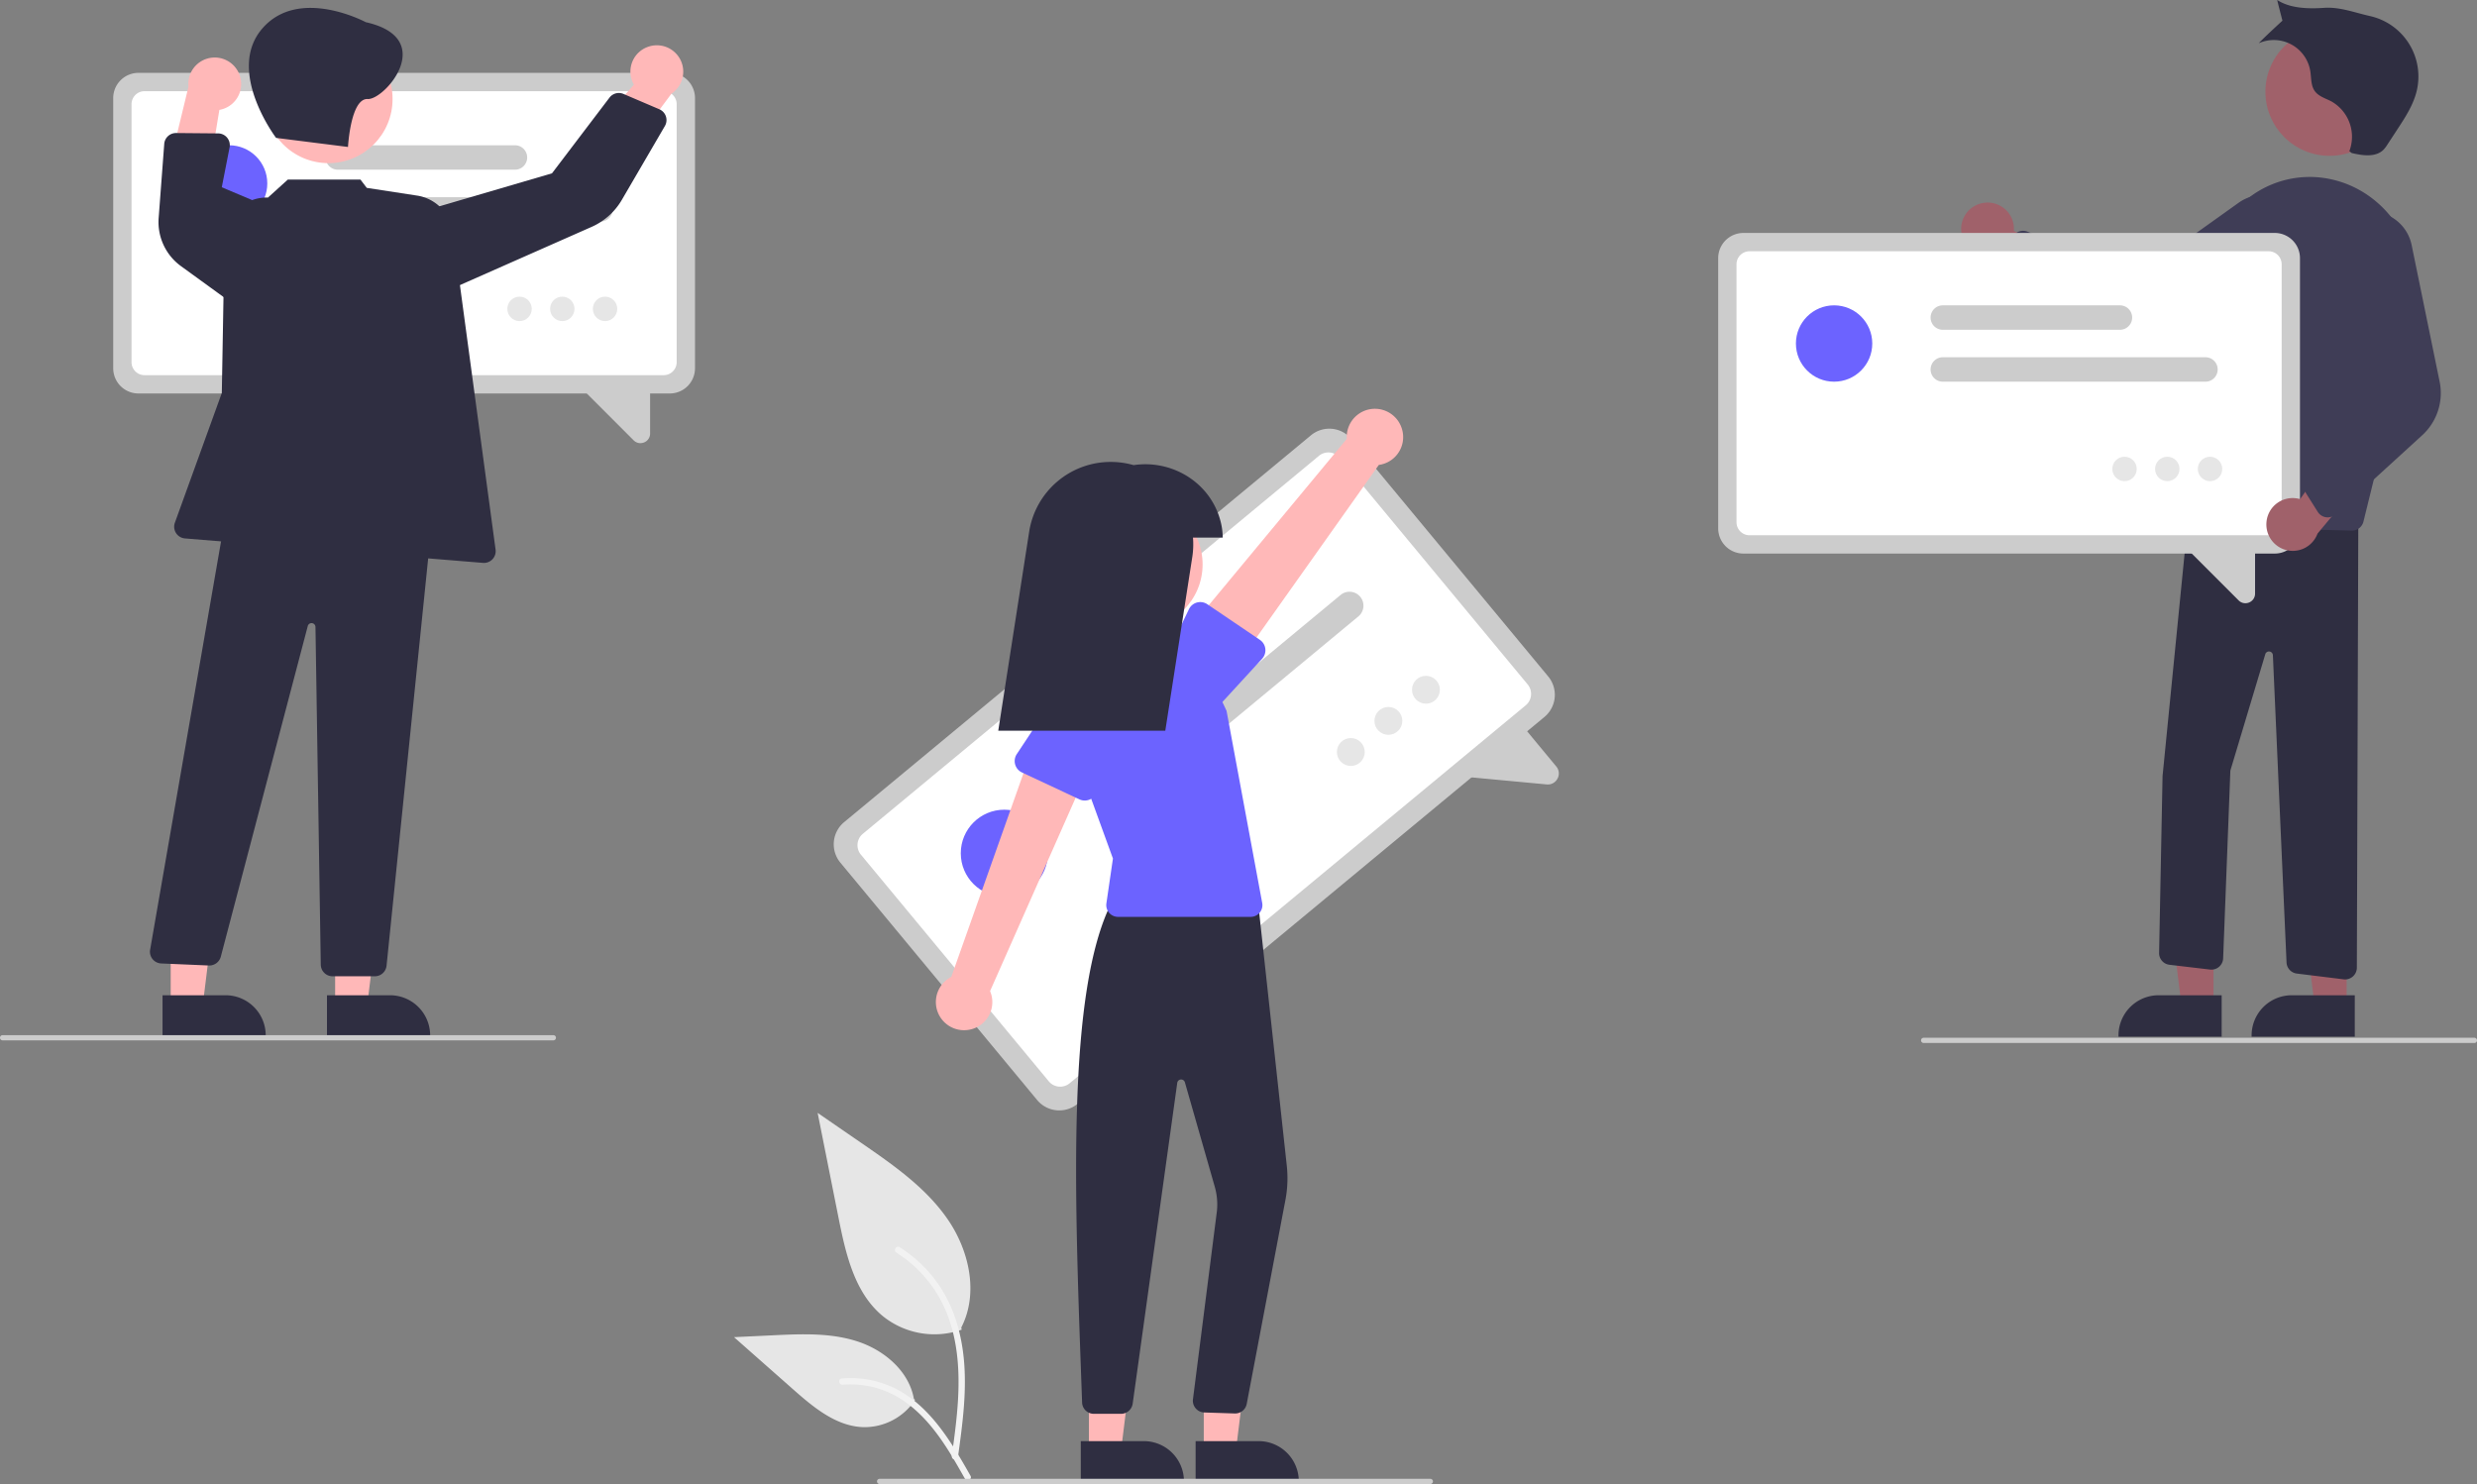 <svg xmlns="http://www.w3.org/2000/svg" width="949" height="568.653"><rect width="100%" height="100%" fill="#808080" stroke="none"/><path fill="#e6e6e6" d="M368.454 509.5a31.52 31.52 0 0 1-30.434-5.361c-10.66-8.947-14.002-23.687-16.722-37.336l-8.043-40.37 16.84 11.595c12.11 8.339 24.493 16.944 32.878 29.023s12.045 28.565 5.308 41.634"/><path fill="#f2f2f2" d="M367.015 558.377c1.704-12.415 3.457-24.99 2.261-37.538-1.062-11.144-4.461-22.029-11.383-30.954a51.5 51.5 0 0 0-13.211-11.97c-1.321-.835-2.537 1.259-1.222 2.09a48.95 48.95 0 0 1 19.363 23.362c4.216 10.722 4.893 22.41 4.166 33.8-.439 6.889-1.37 13.732-2.308 20.566a1.254 1.254 0 0 0 .845 1.489 1.22 1.22 0 0 0 1.489-.845"/><path fill="#e6e6e6" d="M350.598 536.408a23.2 23.2 0 0 1-20.215 10.433c-10.233-.486-18.764-7.628-26.444-14.408l-22.715-20.056 15.034-.72c10.811-.517 21.901-1 32.198 2.335s19.794 11.357 21.677 22.016"/><path fill="#f2f2f2" d="M371.832 565.513c-8.204-14.515-17.72-30.648-34.722-35.804a38.8 38.8 0 0 0-14.605-1.508c-1.55.133-1.163 2.524.385 2.39a36 36 0 0 1 23.306 6.166c6.572 4.473 11.689 10.692 16.02 17.287 2.652 4.04 5.028 8.25 7.405 12.455.759 1.344 2.979.374 2.21-.986"/><path fill="#ccc" d="M591.713 274.724 412.86 422.958a11.027 11.027 0 0 1-15.508-1.452l-75.395-90.968a11.027 11.027 0 0 1 1.451-15.509l178.853-148.234a11.027 11.027 0 0 1 15.509 1.452l75.395 90.968a11.027 11.027 0 0 1-1.452 15.509"/><path fill="#fff" d="M584.546 270.26 409.804 415.087a5.68 5.68 0 0 1-7.989-.748l-71.987-86.857a5.68 5.68 0 0 1 .748-7.99l174.741-144.826a5.68 5.68 0 0 1 7.99.748l71.987 86.857a5.68 5.68 0 0 1-.748 7.99"/><path fill="#ccc" d="m592.601 300.577-35.94-3.364 25.723-20.245 13.857 16.719a4.15 4.15 0 0 1 .482 4.661 4.3 4.3 0 0 1-1.051 1.302 4.16 4.16 0 0 1-3.07.927m-72.174-64.375-88.4 73.265a5.34 5.34 0 1 1-6.815-8.223l88.4-73.265a5.34 5.34 0 1 1 6.815 8.223m-43.264 6.379-59.618 49.412a5.34 5.34 0 1 1-6.815-8.223l59.617-49.412a5.34 5.34 0 0 1 6.816 8.223"/><circle cx="384.787" cy="326.947" r="16.688" fill="#6c63ff"/><circle cx="517.532" cy="288.156" r="5.34" fill="#e6e6e6"/><circle cx="531.923" cy="276.229" r="5.34" fill="#e6e6e6"/><circle cx="546.313" cy="264.302" r="5.34" fill="#e6e6e6"/><path fill="#ffb8b8" d="m461.198 556.214 12.26-.001 5.832-47.288-18.094.001z"/><path fill="#2f2e41" d="M458.071 552.211h24.144a15.386 15.386 0 0 1 15.387 15.386v.5l-39.53.001Z"/><path fill="#ffb8b8" d="m417.198 556.214 12.26-.001 5.832-47.288-18.094.001z"/><path fill="#2f2e41" d="M414.071 552.211h24.144a15.386 15.386 0 0 1 15.387 15.386v.5l-39.53.001Zm15.43-10.466h-.002l-10.426-.003a4.48 4.48 0 0 1-4.495-4.338l-.328-9.12c-2.635-72.941-5.36-148.365 11.517-182.265l.133-.267 55.88-2.023 11.218 102.912a44.6 44.6 0 0 1-.52 13.164l-14.83 78.148a4.5 4.5 0 0 1-4.597 3.658l-11.71-.38a4.5 4.5 0 0 1-4.302-4.943l9.199-72.28a24.7 24.7 0 0 0-.835-9.283l-11.44-39.995a1.5 1.5 0 0 0-2.929.207l-17.076 122.927a4.52 4.52 0 0 1-4.457 3.881"/><circle cx="436.183" cy="216.281" r="24.561" fill="#ffb8b8"/><path fill="#6c63ff" d="M479.16 351.326h-50.823a4.5 4.5 0 0 1-4.453-5.15l2.511-17.197-14.744-40.553a29.844 29.844 0 0 1 24.009-39.767 29.73 29.73 0 0 1 31.02 16.816l3.24 6.89 13.665 73.64a4.5 4.5 0 0 1-4.425 5.321"/><path fill="#ffb8b8" d="M371.874 394.462a10.743 10.743 0 0 0 7.444-14.694l39.603-89.472-22.655-5.706-31.804 89.742a10.8 10.8 0 0 0 7.412 20.13"/><path fill="#6c63ff" d="m413.56 306.297-22.034-10.313a4.817 4.817 0 0 1-1.974-7.022l13.39-20.223a13.377 13.377 0 0 1 24.199 11.414l-6.925 23.163a4.817 4.817 0 0 1-6.656 2.981"/><path fill="#ffb8b8" d="M537.075 164.224a10.743 10.743 0 0 1-8.809 13.92l-56.569 79.834-16.502-16.537 60.794-73.275a10.8 10.8 0 0 1 21.086-3.942"/><path fill="#6c63ff" d="M484.779 248.607a4.81 4.81 0 0 1-1.235 3.816l-16.35 17.81A13.377 13.377 0 0 1 445 255.292l10.513-21.858a4.817 4.817 0 0 1 7.042-1.9l20.142 13.644a4.81 4.81 0 0 1 2.083 3.428"/><path fill="#2f2e41" d="M468.455 206a25.3 25.3 0 0 0-.919-6.576c-3.957-14.622-18.565-23.399-33.225-21.196a31.7 31.7 0 0 0-8.768-1.228 31.62 31.62 0 0 0-31.246 26.767L382.455 280h64l10.334-66.526a31.8 31.8 0 0 0 .269-7.474Z"/><path fill="#ccc" d="M548 568.653H337a1 1 0 1 1 0-2h211a1 1 0 0 1 0 2"/><path fill="#a0616a" d="M760.57 77.668a10.056 10.056 0 0 1 10.987 10.819l32.707 14.395-15.602 10.07-28.667-15.213a10.11 10.11 0 0 1 .575-20.071"/><circle cx="892.502" cy="35.15" r="24.561" fill="#a0616a"/><path fill="#a0616a" d="m848.05 385.364-12.26-.001-5.832-47.288 18.094.001z"/><path fill="#2f2e41" d="m851.176 397.248-39.53-.002v-.5a15.386 15.386 0 0 1 15.386-15.386h.001l24.144.001Z"/><path fill="#a0616a" d="m899.05 385.364-12.26-.001-5.832-47.288 18.094.001z"/><path fill="#2f2e41" d="m902.176 397.248-39.53-.002v-.5a15.386 15.386 0 0 1 15.386-15.386h.001l24.144.001Zm-3.707-21.956a5 5 0 0 1-.55-.034l-17.945-2.21a4.49 4.49 0 0 1-3.944-4.235L870.8 251.05a1.5 1.5 0 0 0-2.857-.554l-13.434 44.784-2.767 71.937a4.5 4.5 0 0 1-5.023 4.295l-15.54-1.83a4.485 4.485 0 0 1-3.973-4.556l1.319-67.714 10.529-106.292.47.018 64.022 2.467-.576 177.202a4.5 4.5 0 0 1-4.501 4.485"/><path fill="#3f3d56" d="M901.12 203.318h-.117l-64.48-1.69a4.5 4.5 0 0 1-4.34-5.105l12.39-91.19a44.13 44.13 0 0 1 18.68-30.793 38.2 38.2 0 0 1 31.108-5.547c22.506 5.703 36.008 29.87 30.097 53.872l-18.968 77.03a4.526 4.526 0 0 1-4.37 3.423"/><path fill="#3f3d56" d="M816.53 130.904a21.8 21.8 0 0 1-11.964-3.554l-37.603-24.67a4.5 4.5 0 0 1-.798-6.857l5.664-5.98a4.48 4.48 0 0 1 4.932-1.087l42.001 16.725 38.91-27.786a16.155 16.155 0 1 1 16.445 27.678L826.03 128.73a21.74 21.74 0 0 1-9.5 2.174"/><path fill="#2f2e41" d="M901.012 58.638c4.19.99 9.246 1.748 12.24-1.345a12.5 12.5 0 0 0 1.416-1.89l3.915-5.978c3-4.579 6.051-9.277 7.32-14.601A23.74 23.74 0 0 0 907.998 6.15c-5.846-1.309-11.566-3.56-17.542-3.15s-12.985.276-18-3c.313 1.46 2.002 7.913 2.002 7.913s-7.541 6.919-9.054 8.644a14.166 14.166 0 0 1 19.723 10.671c.428 2.626.177 5.538 1.737 7.694 1.484 2.05 4.145 2.768 6.382 3.951a15.56 15.56 0 0 1 6.847 19.045Z"/><path fill="#ccc" d="M871.523 212.115h-203.59a9.664 9.664 0 0 1-9.652-9.653V98.912a9.664 9.664 0 0 1 9.653-9.653h203.59a9.664 9.664 0 0 1 9.652 9.653v103.55a9.664 9.664 0 0 1-9.653 9.653"/><path fill="#fff" d="M869.183 205.095h-198.91a4.98 4.98 0 0 1-4.972-4.973v-98.87a4.98 4.98 0 0 1 4.973-4.973h198.909a4.98 4.98 0 0 1 4.973 4.973v98.87a4.98 4.98 0 0 1-4.973 4.972"/><path fill="#ccc" d="m857.664 230.057-22.37-22.37 28.68.725v19.031a3.64 3.64 0 0 1-2.283 3.415 3.8 3.8 0 0 1-1.437.29 3.65 3.65 0 0 1-2.59-1.091m-12.699-83.804H744.34a4.68 4.68 0 1 1 0-9.36h100.625a4.68 4.68 0 0 1 0 9.36m-32.762-19.891H744.34a4.68 4.68 0 1 1 0-9.36h67.863a4.68 4.68 0 1 1 0 9.36"/><circle cx="702.686" cy="131.628" r="14.626" fill="#6c63ff"/><circle cx="813.955" cy="179.692" r="4.68" fill="#e6e6e6"/><circle cx="830.336" cy="179.692" r="4.68" fill="#e6e6e6"/><circle cx="846.716" cy="179.692" r="4.68" fill="#e6e6e6"/><path fill="#a0616a" d="M868.37 199.8a10.056 10.056 0 0 1 12.84-8.54l20.783-29.069 6.665 17.333-20.759 24.947a10.11 10.11 0 0 1-19.528-4.67"/><path fill="#3f3d56" d="M892.178 198.232a4.5 4.5 0 0 1-.981-.025 4.49 4.49 0 0 1-3.205-2.06l-4.392-6.968a4.48 4.48 0 0 1 .168-5.048l26.602-36.554-17.29-44.576a16.07 16.07 0 0 1 8.813-20.74 16.154 16.154 0 0 1 22.073 11.657l10.728 52.373a21.88 21.88 0 0 1-6.65 20.454l-33.21 30.326a4.5 4.5 0 0 1-2.656 1.16"/><path fill="#ccc" d="M948 399.653H737a1 1 0 0 1 0-2h211a1 1 0 0 1 0 2M256.618 150.776H53.028a9.664 9.664 0 0 1-9.653-9.653V37.573a9.664 9.664 0 0 1 9.653-9.653h203.59a9.664 9.664 0 0 1 9.653 9.653v103.55a9.664 9.664 0 0 1-9.653 9.653"/><path fill="#fff" d="M254.277 143.756H55.368a4.98 4.98 0 0 1-4.973-4.973v-98.87a4.98 4.98 0 0 1 4.973-4.972h198.91a4.98 4.98 0 0 1 4.972 4.973v98.87a4.98 4.98 0 0 1-4.973 4.972"/><path fill="#ccc" d="m242.758 168.718-22.37-22.37 28.68.725v19.032a3.64 3.64 0 0 1-2.282 3.414 3.8 3.8 0 0 1-1.438.291 3.65 3.65 0 0 1-2.59-1.092M230.06 84.915H129.433a4.68 4.68 0 1 1 0-9.36H230.06a4.68 4.68 0 0 1 0 9.36m-32.762-19.891h-67.864a4.68 4.68 0 1 1 0-9.36h67.864a4.68 4.68 0 1 1 0 9.36"/><circle cx="87.78" cy="70.289" r="14.626" fill="#6c63ff"/><circle cx="199.049" cy="118.353" r="4.68" fill="#e6e6e6"/><circle cx="215.43" cy="118.353" r="4.68" fill="#e6e6e6"/><circle cx="231.811" cy="118.353" r="4.68" fill="#e6e6e6"/><path fill="#ffb8b8" d="M248.174 17.971a10.056 10.056 0 0 0-5.31 14.477l-23.42 26.99 18.409 2.439 19.418-26.005a10.11 10.11 0 0 0-9.097-17.9M91.798 28.777a10.056 10.056 0 0 1-7.754 13.328L78.216 77.36 64.588 64.746 72.212 33.2a10.11 10.11 0 0 1 19.586-4.423m36.601 356.587 12.26-.001 5.832-47.288-18.094.001z"/><path fill="#2f2e41" d="m125.272 381.361 24.143-.001h.001a15.386 15.386 0 0 1 15.387 15.386v.5l-39.53.002Z"/><path fill="#ffb8b8" d="m65.399 385.364 12.26-.001 5.832-47.288-18.094.001z"/><path fill="#2f2e41" d="m62.272 381.361 24.143-.001h.001a15.386 15.386 0 0 1 15.387 15.386v.5l-39.53.002Z"/><circle cx="125.84" cy="37.947" r="24.561" fill="#ffb8b8"/><path fill="#2f2e41" d="m122.896 369.655-2.031-129.407a1.5 1.5 0 0 0-2.96-.324L84.616 366.5a4.555 4.555 0 0 1-4.571 3.46l-18.29-.783a4.5 4.5 0 0 1-4.272-5.06l28.247-162.66.058-.459 78.682 3.723.514.023-16.873 165.18a4.52 4.52 0 0 1-4.487 4.166h-16.229a4.52 4.52 0 0 1-4.5-4.436"/><path fill="#2f2e41" d="m185.04 215.684-114.177-9.37a4.5 4.5 0 0 1-3.864-6.015l17.98-49.712 1.035-59.003a16.18 16.18 0 0 1 16.667-15.89l7.593-6.883h27.82l2.422 3.176 19.358 2.974a16.27 16.27 0 0 1 13.58 13.833L189.868 210.6a4.5 4.5 0 0 1-4.454 5.1q-.186 0-.374-.015"/><path fill="#2f2e41" d="m162.794 80.68 48.684-14.263L233.51 37.41a4.5 4.5 0 0 1 5.352-1.416l13.756 5.88a4.5 4.5 0 0 1 2.12 6.404l-16.466 28.255a25.2 25.2 0 0 1-11.654 10.423l-57.261 25.313Zm-93.401 21.338a20.87 20.87 0 0 1-8.604-18.575l2.137-28.308a4.51 4.51 0 0 1 4.487-4.161h.04l16.132.143a4.5 4.5 0 0 1 4.376 5.366l-2.993 15.271 21.36 9.026-17.987 34.993Zm70.735-93.522s-25.685-13.83-39.685 2.492 5.334 41.848 5.334 41.848l27.548 3.474s1-18.726 7.559-18.362 26.929-23.267-.756-29.452"/><path fill="#ccc" d="M212 398.653H1a1 1 0 0 1 0-2h211a1 1 0 0 1 0 2"/></svg>